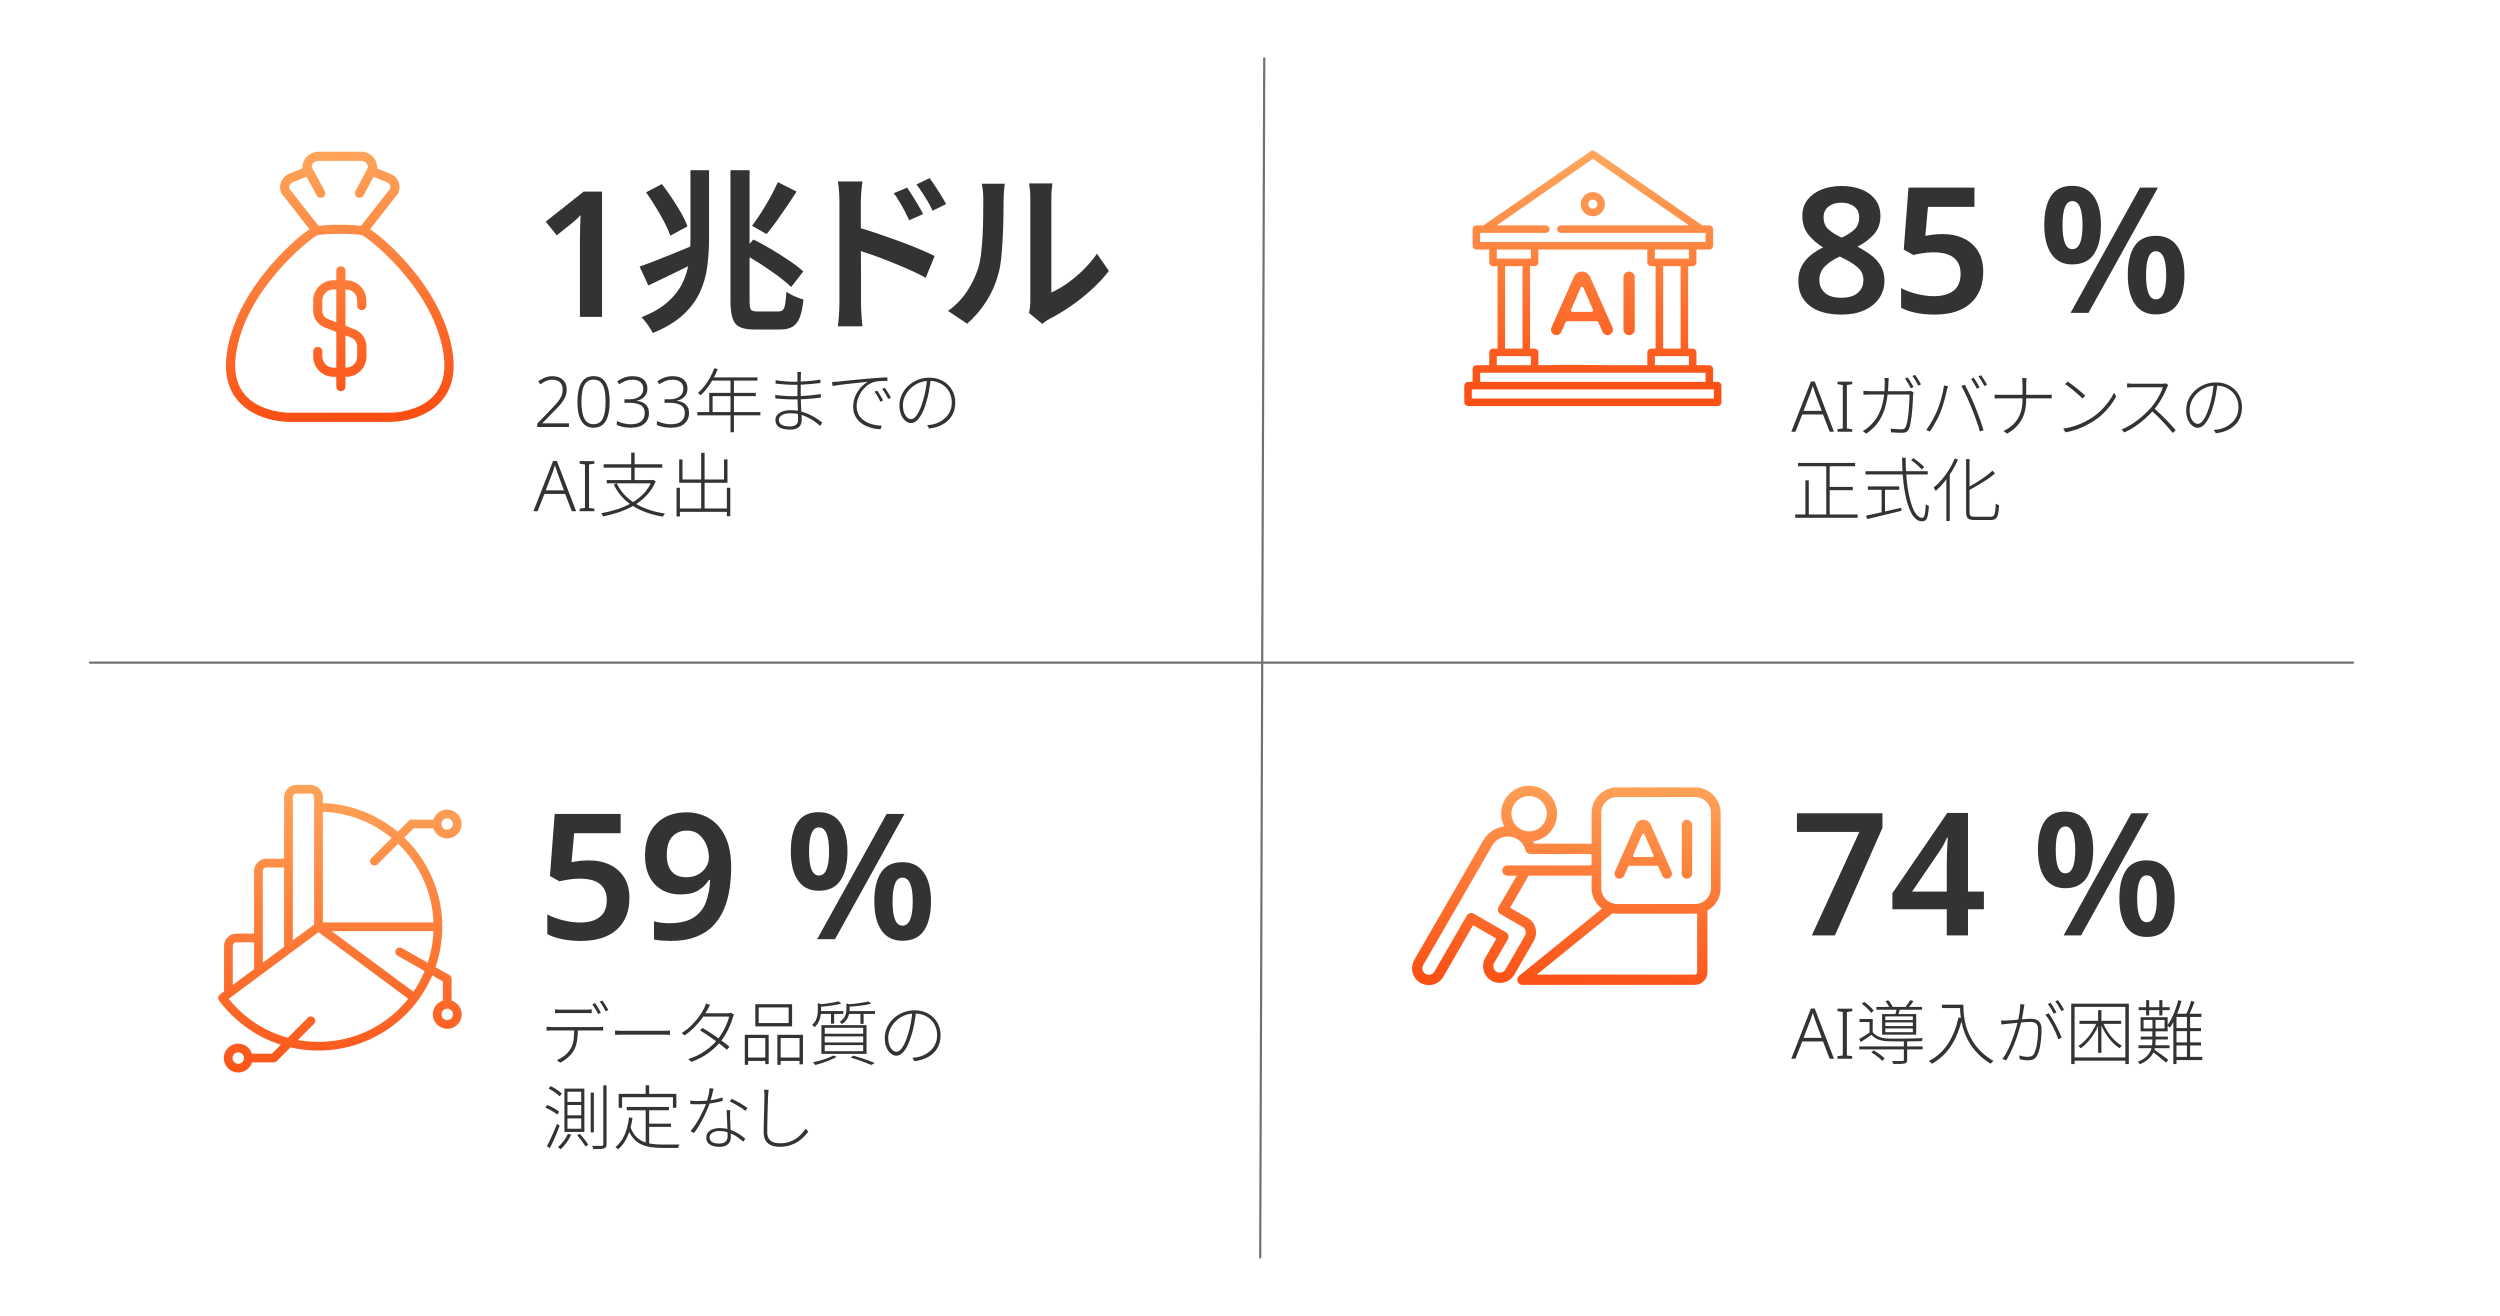 <?xml version="1.0" encoding="UTF-8"?>
<svg xmlns="http://www.w3.org/2000/svg" xmlns:xlink="http://www.w3.org/1999/xlink" version="1.1" viewBox="0 0 570 300">
  <defs>
    <style>
      .cls-1 {
        fill: url(#linear-gradient-8);
      }

      .cls-2 {
        fill: url(#linear-gradient-7);
      }

      .cls-3 {
        fill: url(#linear-gradient-5);
      }

      .cls-4 {
        fill: url(#linear-gradient-6);
      }

      .cls-5 {
        fill: url(#linear-gradient-9);
      }

      .cls-6 {
        fill: url(#linear-gradient-4);
      }

      .cls-7 {
        fill: url(#linear-gradient-3);
      }

      .cls-8 {
        fill: url(#linear-gradient-2);
      }

      .cls-9 {
        fill: url(#linear-gradient);
      }

      .cls-10 {
        isolation: isolate;
      }

      .cls-11 {
        fill: none;
        stroke: #707070;
        stroke-linecap: round;
        stroke-width: .5px;
      }

      .cls-12 {
        fill: url(#linear-gradient-10);
      }

      .cls-13 {
        fill: url(#linear-gradient-12);
      }

      .cls-14 {
        fill: url(#linear-gradient-11);
        fill-rule: evenodd;
      }

      .cls-15 {
        fill: #333;
      }
    </style>
    <linearGradient id="linear-gradient" x1="359.578" y1="170.591" x2="355.261" y2="225.846" gradientUnits="userSpaceOnUse">
      <stop offset="0" stop-color="#ffae62"/>
      <stop offset="1" stop-color="#fb4f14"/>
    </linearGradient>
    <linearGradient id="linear-gradient-2" x1="379.296" y1="172.132" x2="374.979" y2="227.387" xlink:href="#linear-gradient"/>
    <linearGradient id="linear-gradient-3" x1="376.793" y1="171.936" x2="372.476" y2="227.191" xlink:href="#linear-gradient"/>
    <linearGradient id="linear-gradient-4" x1="386.261" y1="172.676" x2="381.945" y2="227.931" xlink:href="#linear-gradient"/>
    <linearGradient id="linear-gradient-5" x1="76.284" y1="28.197" x2="81.736" y2="94.703" xlink:href="#linear-gradient"/>
    <linearGradient id="linear-gradient-6" x1="72.984" y1="28.467" x2="78.435" y2="94.974" xlink:href="#linear-gradient"/>
    <linearGradient id="linear-gradient-7" x1="82.19" y1="27.712" x2="87.641" y2="94.219" xlink:href="#linear-gradient"/>
    <linearGradient id="linear-gradient-8" x1="70.701" y1="28.654" x2="76.152" y2="95.161" xlink:href="#linear-gradient"/>
    <linearGradient id="linear-gradient-9" x1="73.656" y1="28.412" x2="79.107" y2="94.919" xlink:href="#linear-gradient"/>
    <linearGradient id="linear-gradient-10" x1="73.904" y1="28.392" x2="79.356" y2="94.898" xlink:href="#linear-gradient"/>
    <linearGradient id="linear-gradient-11" x1="79.119" y1="169.853" x2="76.949" y2="250.142" xlink:href="#linear-gradient"/>
    <linearGradient id="linear-gradient-12" x1="363.169" y1="31.216" x2="363.169" y2="89.181" xlink:href="#linear-gradient"/>
  </defs>
  <!-- Generator: Adobe Illustrator 28.6.0, SVG Export Plug-In . SVG Version: 1.2.0 Build 709)  -->
  <g>
    <g id="OUTLINED">
      <line id="Line_93" class="cls-11" x1="287.327" y1="286.691" x2="288.247" y2="13.309"/>
      <line id="Line_94" class="cls-11" x1="536.489" y1="151.079" x2="20.512" y2="151.079"/>
      <g id="In_AI_spending_By_2028" class="cls-10">
        <g class="cls-10">
          <path class="cls-15" d="M129.723,97.356h-7.232v-.768l3.28-3.408c.544-.565,1.002-1.072,1.376-1.52.373-.447.655-.895.848-1.344s.288-.949.288-1.504c0-.715-.208-1.267-.624-1.656-.416-.389-.976-.584-1.68-.584-.513,0-.992.091-1.44.273s-.891.442-1.328.784l-.496-.641c.47-.384.981-.683,1.536-.895.555-.214,1.131-.32,1.728-.32.981,0,1.765.273,2.352.816s.88,1.274.88,2.191c0,.619-.109,1.185-.328,1.696s-.527,1.014-.928,1.504c-.399.491-.877,1.014-1.432,1.568l-2.864,2.928v.048h6.064v.832Z"/>
          <path class="cls-15" d="M139.002,91.612c0,1.909-.296,3.371-.888,4.384-.593,1.014-1.523,1.52-2.792,1.52-1.206,0-2.118-.501-2.736-1.504-.619-1.003-.928-2.47-.928-4.4,0-1.162.12-2.184.359-3.063.24-.881.63-1.565,1.168-2.057.539-.49,1.257-.735,2.152-.735.875,0,1.581.239,2.12.72.538.479.931,1.16,1.176,2.04s.368,1.912.368,3.096ZM132.57,91.612c0,1.718.221,2.998.664,3.84.442.843,1.138,1.265,2.088,1.265.97,0,1.672-.422,2.103-1.265.433-.842.648-2.122.648-3.84,0-1.056-.083-1.962-.248-2.72-.166-.758-.448-1.336-.849-1.736-.399-.399-.946-.6-1.64-.6s-1.243.202-1.647.607c-.406.406-.694.987-.864,1.744-.171.758-.256,1.659-.256,2.704Z"/>
          <path class="cls-15" d="M147.61,88.572c0,.758-.225,1.376-.672,1.856-.448.479-1.024.784-1.728.912v.064c.896.106,1.579.398,2.048.872.47.475.704,1.112.704,1.912,0,.981-.347,1.781-1.04,2.4-.693.618-1.733.928-3.12.928-.618,0-1.191-.054-1.72-.16s-1.011-.267-1.448-.48v-.88c.438.214.939.39,1.505.528.565.139,1.119.208,1.663.208,1.089,0,1.894-.232,2.416-.696s.784-1.09.784-1.88c0-.832-.31-1.427-.928-1.784-.619-.356-1.445-.535-2.481-.535h-1.216v-.801h1.232c.885,0,1.616-.205,2.191-.615.576-.411.864-1.011.864-1.801,0-.672-.219-1.181-.656-1.527s-1.019-.52-1.743-.52c-.608,0-1.155.091-1.641.273s-.963.432-1.432.752l-.464-.641c.436-.341.949-.624,1.536-.848.586-.224,1.248-.336,1.983-.336,1.066,0,1.894.254,2.481.76.586.507.88,1.187.88,2.04Z"/>
          <path class="cls-15" d="M156.746,88.572c0,.758-.224,1.376-.672,1.856-.448.479-1.023.784-1.728.912v.064c.895.106,1.578.398,2.048.872.469.475.704,1.112.704,1.912,0,.981-.347,1.781-1.04,2.4-.693.618-1.733.928-3.12.928-.619,0-1.192-.054-1.72-.16-.528-.106-1.011-.267-1.448-.48v-.88c.438.214.939.39,1.504.528s1.12.208,1.664.208c1.088,0,1.894-.232,2.416-.696s.784-1.09.784-1.88c0-.832-.31-1.427-.929-1.784-.618-.356-1.445-.535-2.479-.535h-1.216v-.801h1.231c.886,0,1.616-.205,2.192-.615.576-.411.864-1.011.864-1.801,0-.672-.219-1.181-.656-1.527s-1.019-.52-1.744-.52c-.608,0-1.154.091-1.64.273s-.963.432-1.433.752l-.464-.641c.438-.341.949-.624,1.536-.848s1.248-.336,1.984-.336c1.066,0,1.893.254,2.479.76.587.507.88,1.187.88,2.04Z"/>
          <path class="cls-15" d="M159.002,93.948h14.368v.752h-14.368v-.752ZM162.874,83.948l.769.208c-.299.779-.651,1.534-1.057,2.265s-.846,1.407-1.319,2.031c-.476.624-.974,1.177-1.496,1.656-.043-.032-.104-.08-.185-.144-.08-.065-.162-.128-.248-.192-.085-.065-.165-.112-.239-.144.533-.459,1.034-.987,1.504-1.584.469-.598.895-1.246,1.279-1.944.385-.698.715-1.416.992-2.152ZM161.706,89.58h10.624v.736h-9.855v4.032h-.769v-4.769ZM162.282,86.045h10.416v.735h-10.8l.384-.735ZM166.554,86.444h.784v12.112h-.784v-12.112Z"/>
          <path class="cls-15" d="M176.762,90.045c.31.042.641.082.992.119.352.038.712.067,1.08.089s.728.039,1.08.056c.352.016.677.023.976.023.65,0,1.32-.016,2.008-.048.689-.031,1.39-.085,2.104-.16.715-.074,1.43-.165,2.144-.272v.8c-.533.065-1.066.123-1.6.176-.533.054-1.059.099-1.576.137-.518.037-1.032.064-1.544.08-.512.016-1.023.023-1.536.023-.395,0-.835-.011-1.319-.032-.486-.021-.971-.048-1.456-.08-.485-.031-.931-.069-1.336-.111l-.017-.8ZM182.65,84.797c-.011.128-.021.27-.032.424s-.021.359-.032.616c-.011.128-.016.341-.016.64v3.296c0,.587.01,1.184.031,1.792s.046,1.19.072,1.744.054,1.051.08,1.488.04.778.04,1.023c0,.32-.075.645-.224.977-.149.33-.416.605-.801.823-.384.219-.922.328-1.615.328-1.078,0-1.907-.182-2.488-.544-.582-.362-.872-.906-.872-1.632,0-.459.144-.856.432-1.192s.699-.597,1.232-.783,1.168-.28,1.904-.28c.821,0,1.597.102,2.327.304.731.203,1.403.456,2.017.76.613.305,1.154.616,1.624.936.469.32.848.598,1.136.832l-.479.752c-.352-.32-.763-.648-1.232-.984s-.989-.647-1.56-.935c-.571-.288-1.185-.52-1.841-.696-.655-.176-1.352-.264-2.088-.264-.885,0-1.558.146-2.016.44-.459.294-.689.653-.689,1.08,0,.267.083.515.248.744.166.23.435.411.809.544.373.134.863.2,1.472.2.331,0,.638-.043.92-.128s.512-.24.689-.464c.176-.225.264-.533.264-.929,0-.352-.008-.792-.024-1.319-.016-.528-.031-1.086-.048-1.672-.016-.587-.031-1.139-.048-1.656-.016-.518-.023-.946-.023-1.288v-4.096c0-.128-.003-.285-.009-.473-.005-.186-.019-.322-.04-.407h.881ZM176.842,86.685c.245.043.547.085.904.128s.733.083,1.128.12.778.064,1.152.08c.373.016.698.023.976.023.981,0,1.994-.042,3.04-.128,1.045-.085,2.048-.202,3.008-.352v.768c-.629.075-1.282.144-1.96.208-.678.065-1.357.115-2.04.152s-1.36.056-2.032.056c-.384,0-.84-.013-1.367-.04-.528-.026-1.046-.064-1.553-.111-.507-.049-.925-.089-1.256-.12v-.784Z"/>
          <path class="cls-15" d="M189.707,87.084c.298-.01.56-.023.783-.039.225-.017.416-.029.576-.04.214-.021.56-.059,1.04-.112.48-.054,1.045-.112,1.696-.176.65-.065,1.349-.131,2.096-.2s1.488-.136,2.224-.2c.608-.053,1.163-.099,1.664-.136.502-.037.963-.066,1.385-.088.421-.021.802-.037,1.144-.048v.815c-.31-.011-.661-.011-1.056,0s-.779.035-1.152.072-.688.103-.944.2c-.629.213-1.181.525-1.655.935-.475.411-.875.872-1.2,1.384-.325.513-.573,1.038-.744,1.576-.171.539-.256,1.043-.256,1.512,0,.684.117,1.275.352,1.776.234.502.55.923.944,1.264.395.342.837.619,1.328.832.49.214,1.005.371,1.544.473.538.102,1.059.157,1.56.168l-.288.815c-.544-.011-1.106-.08-1.688-.208-.582-.128-1.142-.319-1.68-.576-.539-.256-1.024-.586-1.456-.991-.433-.405-.773-.886-1.024-1.44s-.376-1.194-.376-1.92c0-.874.162-1.685.488-2.432.325-.747.744-1.4,1.256-1.96.512-.56,1.051-.989,1.616-1.288-.374.042-.835.091-1.384.144-.55.054-1.142.115-1.776.185s-1.264.139-1.888.208-1.2.141-1.728.216c-.528.074-.957.144-1.288.208l-.111-.929ZM199.994,89.053c.117.16.259.37.425.632.165.262.33.533.495.815.166.283.307.553.425.809l-.608.288c-.16-.362-.362-.755-.608-1.176-.245-.422-.485-.787-.72-1.097l.592-.272ZM201.707,88.412c.138.171.29.385.455.641.166.256.337.525.513.808.176.283.328.552.456.808l-.608.305c-.182-.362-.395-.752-.64-1.168-.246-.416-.491-.789-.736-1.12l.56-.273Z"/>
          <path class="cls-15" d="M212.202,86.46c-.096.832-.224,1.702-.384,2.608-.16.907-.362,1.76-.608,2.561-.319,1.099-.669,2.005-1.048,2.72s-.773,1.245-1.184,1.592c-.411.347-.84.519-1.288.519-.395,0-.795-.157-1.2-.472s-.741-.773-1.008-1.376-.4-1.336-.4-2.2c0-.842.174-1.643.52-2.399.347-.758.832-1.43,1.456-2.017.624-.586,1.347-1.048,2.168-1.384s1.701-.504,2.64-.504c.906,0,1.723.149,2.448.448s1.35.707,1.872,1.224c.522.518.923,1.12,1.2,1.809.277.688.416,1.416.416,2.184,0,1.12-.243,2.099-.729,2.936-.485.838-1.173,1.51-2.063,2.017s-1.944.834-3.16.983l-.464-.783c.224-.011.453-.032.688-.065s.438-.064.608-.096c.512-.106,1.022-.291,1.527-.552.507-.262.971-.595,1.393-1,.421-.405.76-.896,1.016-1.473s.384-1.242.384-2c0-.661-.114-1.285-.344-1.872-.23-.586-.565-1.103-1.008-1.552s-.981-.806-1.616-1.072-1.357-.399-2.168-.399c-.895,0-1.712.165-2.448.496-.735.33-1.37.765-1.903,1.304-.534.539-.941,1.134-1.225,1.784-.282.65-.424,1.29-.424,1.92,0,.746.102,1.357.305,1.832.202.475.447.824.735,1.048s.565.336.832.336.55-.133.849-.4c.298-.267.605-.704.92-1.312.315-.608.621-1.413.92-2.416.234-.778.432-1.598.592-2.456s.277-1.698.352-2.521h.832Z"/>
          <path class="cls-15" d="M130.378,116.557l-1.52-3.936h-4.736l-1.552,3.936h-.944l4.481-11.456h.864l4.384,11.456h-.977ZM128.57,111.789l-1.536-4.129c-.043-.148-.117-.384-.224-.703-.107-.32-.203-.603-.288-.849-.086.277-.176.558-.273.84-.096.283-.176.526-.24.729l-1.584,4.112h4.144Z"/>
          <path class="cls-15" d="M135.514,116.557h-3.36v-.576l1.217-.176v-9.904l-1.217-.191v-.576h3.36v.576l-1.216.191v9.904l1.216.176v.576Z"/>
          <path class="cls-15" d="M148.634,109.453h.176l.176-.032.513.319c-.502,1.195-1.166,2.238-1.992,3.128-.827.892-1.77,1.654-2.832,2.288-1.062.635-2.197,1.16-3.408,1.576s-2.467.752-3.768,1.008c-.021-.074-.059-.154-.112-.239-.054-.086-.109-.174-.168-.265s-.109-.162-.152-.216c1.27-.224,2.502-.53,3.696-.92s2.304-.88,3.328-1.472,1.925-1.302,2.704-2.128c.778-.827,1.392-1.79,1.84-2.889v-.159ZM137.626,105.853h13.376v.769h-13.376v-.769ZM138.33,109.453h10.527v.752h-10.527v-.752ZM140.618,110.205c.895,1.888,2.29,3.41,4.184,4.567s4.162,1.928,6.808,2.312c-.053.053-.109.122-.168.208-.059.085-.114.17-.168.256-.053.085-.106.17-.159.256-1.761-.299-3.366-.763-4.816-1.392-1.451-.63-2.712-1.438-3.784-2.425-1.072-.986-1.934-2.157-2.584-3.512l.689-.272ZM143.914,103.213h.784v6.592h-.784v-6.592Z"/>
          <path class="cls-15" d="M154.25,111.213h.768v6.544h-.768v-6.544ZM154.634,115.933h11.504v.768h-11.504v-.768ZM154.857,104.749h.752v4.575h9.473v-4.575h.784v5.327h-11.009v-5.327ZM159.866,103.245h.783v13.088h-.783v-13.088ZM165.722,111.213h.784v6.479h-.784v-6.479Z"/>
        </g>
      </g>
      <g id="_1T" class="cls-10">
        <g class="cls-10">
          <path class="cls-15" d="M137.267,72.249h-5.04v-17.8c0-.854.013-1.76.04-2.72.025-.961.065-1.853.119-2.681-.267.267-.594.587-.98.96-.387.374-.807.734-1.26,1.08l-3.2,2.561-2.521-3.12,8.641-6.84h4.2v28.56Z"/>
          <path class="cls-15" d="M145.826,60.768c1.093-.373,2.36-.84,3.8-1.399,1.44-.56,2.967-1.173,4.58-1.84s3.22-1.333,4.82-2l.84,3.68c-2.027,1.04-4.101,2.067-6.22,3.08-2.12,1.014-4.061,1.947-5.82,2.8l-2-4.32ZM157.426,38.808h4.24v15.641c0,2.187-.14,4.319-.42,6.399s-.854,4.047-1.72,5.9c-.867,1.853-2.16,3.56-3.88,5.12-1.721,1.56-3.994,2.913-6.82,4.06-.16-.347-.387-.746-.68-1.199-.294-.454-.614-.9-.96-1.341-.348-.44-.654-.793-.921-1.06,2.481-.986,4.461-2.133,5.94-3.44,1.48-1.306,2.6-2.732,3.36-4.279.76-1.547,1.26-3.181,1.5-4.9.239-1.72.359-3.486.359-5.3v-15.601ZM147.306,43.848l3.601-1.88c.746.96,1.506,2.021,2.28,3.181.772,1.159,1.48,2.3,2.119,3.42.641,1.12,1.12,2.134,1.44,3.04l-3.92,2.12c-.294-.881-.74-1.894-1.34-3.04-.601-1.147-1.268-2.32-2-3.521-.734-1.2-1.46-2.307-2.181-3.32ZM166.546,38.808h4.36v29.761c0,1.04.093,1.707.28,2,.185.293.666.44,1.44.44h4.88c.453,0,.793-.126,1.02-.38.226-.253.393-.706.5-1.36.106-.652.2-1.565.279-2.739.48.347,1.094.686,1.841,1.02.746.334,1.426.58,2.04.74-.16,1.653-.428,2.979-.801,3.979s-.913,1.727-1.62,2.181c-.706.453-1.673.68-2.899.68h-5.88c-1.414,0-2.514-.186-3.3-.56-.787-.374-1.341-1.04-1.66-2-.32-.96-.48-2.293-.48-4v-29.761ZM169.186,57.689l2.56-3.08c1.307.613,2.68,1.353,4.12,2.22,1.44.867,2.813,1.74,4.12,2.62,1.306.88,2.359,1.693,3.16,2.439l-2.761,3.561c-.773-.773-1.793-1.626-3.06-2.561-1.267-.933-2.614-1.859-4.04-2.779-1.427-.92-2.794-1.727-4.1-2.42ZM177.346,41.529l4.28,2.16c-.72,1.119-1.48,2.267-2.28,3.439-.8,1.174-1.587,2.3-2.359,3.38-.774,1.08-1.507,2.034-2.2,2.86l-3.32-1.88c.667-.88,1.366-1.894,2.101-3.04.732-1.147,1.433-2.326,2.1-3.54.666-1.213,1.227-2.34,1.68-3.38Z"/>
          <path class="cls-15" d="M191.387,69.048v-23.04c0-.693-.027-1.473-.08-2.34-.054-.866-.147-1.633-.28-2.3h5.6c-.079.667-.159,1.414-.239,2.24s-.12,1.627-.12,2.399v7.561c0,1.573.006,3.174.019,4.8.014,1.627.021,3.167.021,4.62v6.06c0,.4.013.92.04,1.56.026.64.066,1.3.12,1.98.053.68.105,1.286.159,1.82h-5.6c.106-.747.193-1.627.26-2.641.066-1.013.101-1.92.101-2.72ZM195.227,51.729c1.333.373,2.812.833,4.439,1.38s3.28,1.127,4.96,1.739c1.681.614,3.261,1.228,4.74,1.841,1.48.613,2.727,1.173,3.74,1.68l-2.04,4.96c-1.12-.613-2.374-1.227-3.76-1.84-1.387-.613-2.794-1.206-4.221-1.78-1.427-.573-2.819-1.1-4.18-1.58-1.359-.479-2.587-.893-3.68-1.24v-5.159ZM206.826,42.768c.347.508.746,1.12,1.2,1.841.453.72.894,1.44,1.32,2.159.426.721.8,1.4,1.12,2.04l-3.16,1.4c-.374-.8-.74-1.54-1.101-2.22-.359-.681-.733-1.34-1.12-1.98-.387-.64-.819-1.293-1.3-1.96l3.04-1.28ZM211.946,40.609c.373.507.793,1.106,1.26,1.8s.92,1.399,1.36,2.12c.44.72.82,1.387,1.14,2l-3.08,1.52c-.373-.826-.76-1.566-1.159-2.22-.4-.653-.801-1.293-1.2-1.92-.4-.626-.84-1.246-1.32-1.86l3-1.44Z"/>
          <path class="cls-15" d="M216.147,70.888c1.733-1.226,3.167-2.699,4.301-4.42,1.133-1.72,1.98-3.46,2.54-5.22.293-.88.519-1.973.68-3.28.16-1.306.28-2.706.359-4.2.08-1.492.127-2.973.141-4.439.013-1.467.019-2.786.019-3.96,0-.746-.033-1.394-.1-1.94-.067-.546-.154-1.06-.26-1.54h5.279c-.026.08-.06.301-.1.66-.04.36-.08.78-.12,1.26-.04.48-.06.975-.06,1.48,0,1.174-.014,2.534-.04,4.08-.027,1.547-.08,3.134-.16,4.76-.08,1.627-.194,3.167-.34,4.62-.147,1.454-.367,2.687-.66,3.7-.587,2.214-1.494,4.287-2.72,6.22-1.228,1.934-2.694,3.647-4.4,5.14l-4.36-2.92ZM234.627,71.369c.08-.373.146-.8.2-1.28.053-.479.08-.96.08-1.44v-23.52c0-.853-.04-1.593-.12-2.22-.08-.626-.134-.993-.16-1.101h5.32c0,.107-.04.475-.12,1.101-.08.627-.12,1.38-.12,2.26v21.52c1.147-.507,2.34-1.193,3.58-2.061,1.239-.866,2.453-1.88,3.64-3.04s2.246-2.406,3.18-3.74l2.721,3.92c-1.12,1.468-2.454,2.9-4,4.301-1.547,1.399-3.147,2.667-4.801,3.8-1.653,1.134-3.253,2.087-4.8,2.86-.399.239-.727.453-.98.64-.254.186-.46.346-.62.479l-3-2.479Z"/>
        </g>
      </g>
      <g id="Formalizing_AI_governance" class="cls-10">
        <g class="cls-10">
          <path class="cls-15" d="M417.167,98.438l-1.52-3.936h-4.736l-1.552,3.936h-.944l4.481-11.456h.864l4.384,11.456h-.977ZM415.359,93.67l-1.536-4.129c-.043-.148-.117-.384-.224-.703-.107-.32-.203-.603-.288-.849-.086.277-.176.558-.273.84-.096.283-.176.526-.24.729l-1.584,4.112h4.144Z"/>
          <path class="cls-15" d="M422.303,98.438h-3.36v-.576l1.217-.176v-9.904l-1.217-.191v-.576h3.36v.576l-1.216.191v9.904l1.216.176v.576Z"/>
          <path class="cls-15" d="M430.623,86.182c-.011.182-.021.384-.032.607-.011.225-.021.433-.032.624-.053,1.654-.208,3.091-.464,4.312s-.606,2.274-1.048,3.16-.963,1.647-1.56,2.288c-.598.64-1.265,1.21-2,1.712l-.752-.608c.213-.106.445-.25.695-.432.251-.182.473-.357.664-.528.49-.416.952-.906,1.384-1.472.433-.565.814-1.237,1.145-2.017.33-.778.595-1.692.792-2.743s.301-2.269.311-3.656c0-.128-.002-.265-.008-.408-.005-.144-.014-.29-.023-.44-.011-.148-.027-.282-.049-.399h.977ZM436.271,89.446c-.021.139-.04.27-.056.393-.016.122-.029.242-.04.359-.011.277-.026.672-.048,1.185-.021.512-.056,1.077-.104,1.695-.048.619-.109,1.238-.184,1.856-.074.619-.163,1.187-.264,1.704-.102.518-.227.92-.376,1.208-.149.31-.345.525-.584.647-.24.123-.553.185-.936.185-.362,0-.766-.011-1.208-.032s-.877-.043-1.304-.065l-.096-.848c.447.043.88.08,1.296.112s.8.048,1.151.048c.214,0,.403-.034.568-.104.165-.068.29-.205.376-.407.139-.267.259-.638.36-1.112.101-.475.186-1.003.256-1.584s.125-1.168.168-1.76c.042-.592.072-1.147.088-1.664s.024-.952.024-1.305h-8.801c-.341,0-.645.006-.912.017s-.527.026-.783.048v-.912c.256.021.522.04.8.056.277.017.57.024.88.024h8.192c.224,0,.405-.005.544-.016.138-.011.261-.026.367-.048l.624.319ZM434.959,86.054c.139.182.285.402.44.664.154.261.311.525.472.792s.298.512.416.735l-.624.288c-.149-.319-.352-.693-.608-1.12-.256-.426-.49-.789-.704-1.088l.608-.272ZM436.623,85.462c.149.191.31.421.479.688.171.267.336.531.496.792.16.262.294.493.4.696l-.624.288c-.171-.352-.379-.731-.624-1.137-.245-.405-.485-.757-.72-1.056l.592-.272Z"/>
          <path class="cls-15" d="M441.631,93.734c.171-.405.339-.854.504-1.344.166-.49.323-1,.473-1.528.148-.527.277-1.048.384-1.56.106-.513.186-.986.24-1.424l.895.176c-.021.096-.045.191-.072.288-.026.096-.053.197-.08.304-.026.106-.056.214-.088.32-.053.224-.125.536-.216.935-.091.4-.202.84-.336,1.32-.134.479-.28.968-.44,1.464-.16.496-.331.963-.513,1.4-.191.469-.413.949-.664,1.44-.25.491-.518.979-.8,1.464s-.584.952-.904,1.4l-.832-.368c.513-.672.979-1.397,1.4-2.176.421-.778.77-1.482,1.048-2.112ZM449.503,92.95c-.171-.405-.352-.834-.544-1.288-.192-.453-.392-.903-.6-1.352s-.411-.872-.608-1.272c-.197-.399-.387-.743-.568-1.031l.801-.288c.16.277.333.607.519.992.186.384.387.797.601,1.239.213.443.421.896.624,1.36.202.464.394.92.575,1.368.171.416.35.866.536,1.352s.368.974.544,1.464c.176.491.339.96.488,1.408s.277.848.384,1.2l-.864.272c-.117-.501-.282-1.063-.495-1.688-.214-.624-.44-1.264-.681-1.92s-.477-1.262-.712-1.816ZM450.015,86.134c.139.191.288.416.448.672s.317.518.473.784c.154.267.29.512.407.735l-.624.305c-.149-.331-.352-.707-.607-1.128-.256-.422-.491-.787-.704-1.097l.607-.272ZM451.679,85.541c.149.203.31.435.48.696.17.262.336.522.496.784s.293.493.399.696l-.607.304c-.182-.362-.395-.746-.641-1.152-.245-.405-.479-.757-.703-1.056l.575-.273Z"/>
          <path class="cls-15" d="M454.783,89.957c.117.021.299.038.544.049s.496.016.752.016h10.528c.213,0,.44-.005.68-.016.24-.011.408-.021.504-.032v.88c-.096-.021-.267-.032-.512-.032h-11.168c-.277,0-.539.003-.784.008-.245.006-.427.014-.544.024v-.896ZM461.136,87.638c0-.234-.014-.504-.04-.809-.027-.304-.051-.509-.072-.615h1.04c-.021.106-.043.315-.065.624s-.031.575-.031.8v3.504c0,.886-.086,1.707-.257,2.464-.17.758-.435,1.456-.792,2.096-.357.641-.808,1.222-1.352,1.744s-1.194.997-1.952,1.424l-.815-.607c.714-.342,1.341-.741,1.88-1.2.538-.459.989-.979,1.352-1.56.362-.582.638-1.235.824-1.961.186-.725.28-1.524.28-2.399v-3.504Z"/>
          <path class="cls-15" d="M470.399,97.734c.991-.149,1.888-.357,2.688-.624s1.52-.565,2.16-.895c.64-.331,1.211-.656,1.712-.977.769-.501,1.48-1.077,2.136-1.728.656-.65,1.232-1.32,1.728-2.008.496-.689.888-1.342,1.176-1.961l.496.864c-.331.619-.744,1.259-1.24,1.92-.496.662-1.059,1.302-1.688,1.92-.63.619-1.339,1.185-2.128,1.696-.523.331-1.105.667-1.744,1.008-.641.342-1.35.651-2.128.929-.779.277-1.653.512-2.624.703l-.544-.848ZM471.407,86.982c.288.192.618.427.992.704.373.277.752.573,1.136.888.384.315.746.616,1.088.904.341.288.613.539.816.752l-.624.64c-.192-.202-.451-.45-.776-.743-.325-.294-.678-.601-1.056-.921-.379-.319-.755-.624-1.128-.911-.374-.288-.71-.528-1.009-.721l.56-.592Z"/>
          <path class="cls-15" d="M494.367,87.814c-.043.054-.093.136-.151.248-.06.112-.104.205-.137.28-.213.533-.485,1.122-.815,1.768-.331.645-.699,1.277-1.105,1.897-.405.618-.821,1.162-1.248,1.632-.598.65-1.239,1.282-1.928,1.895-.688.614-1.416,1.182-2.184,1.704-.769.522-1.584.977-2.448,1.36l-.64-.689c.863-.341,1.688-.765,2.472-1.272s1.525-1.069,2.224-1.688c.698-.618,1.336-1.242,1.912-1.872.373-.426.749-.917,1.128-1.472s.72-1.125,1.024-1.712c.304-.587.525-1.12.664-1.6h-6.704c-.171,0-.365.005-.584.016s-.414.021-.584.032c-.171.011-.267.016-.288.016v-.944c.032,0,.133.006.304.017s.362.023.576.04c.213.016.405.023.576.023h6.479c.214,0,.398-.008.553-.023.154-.017.279-.04.376-.072l.527.416ZM491.119,93.094c.448.373.901.778,1.36,1.216.458.438.909.883,1.352,1.336.443.453.854.891,1.232,1.312.379.422.712.803,1,1.145l-.689.608c-.384-.491-.84-1.032-1.367-1.624-.528-.593-1.091-1.19-1.688-1.792s-1.19-1.155-1.776-1.656l.576-.544Z"/>
          <path class="cls-15" d="M505.567,87.541c-.096.832-.224,1.702-.384,2.608-.16.907-.362,1.76-.608,2.561-.319,1.099-.669,2.005-1.048,2.72s-.773,1.245-1.184,1.592c-.411.347-.84.519-1.288.519-.395,0-.795-.157-1.2-.472s-.741-.773-1.008-1.376-.4-1.336-.4-2.2c0-.842.174-1.643.52-2.399.347-.758.832-1.43,1.456-2.017.624-.586,1.347-1.048,2.168-1.384s1.701-.504,2.64-.504c.906,0,1.723.149,2.448.448s1.35.707,1.872,1.224c.522.518.923,1.12,1.2,1.809.277.688.416,1.416.416,2.184,0,1.12-.243,2.099-.729,2.936-.485.838-1.173,1.51-2.063,2.017s-1.944.834-3.16.983l-.464-.783c.224-.011.453-.032.688-.065s.438-.064.608-.096c.512-.106,1.022-.291,1.527-.552.507-.262.971-.595,1.393-1,.421-.405.76-.896,1.016-1.473s.384-1.242.384-2c0-.661-.114-1.285-.344-1.872-.23-.586-.565-1.103-1.008-1.552s-.981-.806-1.616-1.072-1.357-.399-2.168-.399c-.895,0-1.712.165-2.448.496-.735.33-1.37.765-1.903,1.304-.534.539-.941,1.134-1.225,1.784-.282.65-.424,1.29-.424,1.92,0,.746.102,1.357.305,1.832.202.475.447.824.735,1.048s.565.336.832.336.55-.133.849-.4c.298-.267.605-.704.92-1.312.315-.608.621-1.413.92-2.416.234-.778.432-1.598.592-2.456s.277-1.698.352-2.521h.832Z"/>
          <path class="cls-15" d="M409.312,117.302h14.224v.752h-14.224v-.752ZM409.951,105.543h13.024v.768h-13.024v-.768ZM411.631,109.51h.769v8.176h-.769v-8.176ZM416.383,105.798h.784v11.872h-.784v-11.872ZM416.751,111.014h5.696v.752h-5.696v-.752Z"/>
          <path class="cls-15" d="M425.327,107.43h14.192v.752h-14.192v-.752ZM425.44,117.59c.64-.139,1.395-.307,2.264-.504s1.8-.408,2.792-.632c.992-.225,1.984-.454,2.977-.689l.064.704c-.917.224-1.848.448-2.792.672s-1.846.44-2.704.648-1.629.392-2.312.552l-.288-.752ZM425.871,110.902h7.152v.769h-7.152v-.769ZM429.007,111.27h.769v5.888h-.769v-5.888ZM433.663,104.358h.816c0,1.579.061,3.064.184,4.456.123,1.393.296,2.653.52,3.784.224,1.131.49,2.104.8,2.92.31.816.661,1.445,1.056,1.888.395.443.81.664,1.248.664.256,0,.44-.242.552-.728.112-.485.195-1.282.248-2.393.097.086.211.166.345.24.133.075.253.134.359.176-.054.875-.133,1.568-.239,2.08-.107.513-.265.878-.473,1.097-.208.218-.488.328-.84.328-.502,0-.963-.174-1.384-.52-.422-.347-.798-.84-1.128-1.48-.331-.641-.624-1.4-.88-2.28-.257-.88-.47-1.858-.641-2.937-.171-1.077-.299-2.231-.384-3.464-.086-1.231-.139-2.509-.16-3.832ZM435.728,104.918l.527-.464c.288.191.59.413.904.664.315.25.61.493.888.728s.496.453.656.656l-.544.512c-.171-.192-.39-.413-.656-.664-.267-.25-.555-.504-.863-.76-.31-.256-.614-.48-.912-.672Z"/>
          <path class="cls-15" d="M445.68,104.55l.752.24c-.406.928-.878,1.826-1.416,2.695-.539.87-1.118,1.681-1.736,2.433-.619.752-1.259,1.421-1.92,2.008-.032-.054-.077-.125-.136-.216-.06-.091-.12-.185-.185-.28-.064-.096-.128-.171-.191-.224.65-.522,1.274-1.137,1.872-1.841.597-.703,1.148-1.464,1.655-2.279.507-.816.941-1.661,1.305-2.536ZM443.775,108.55l.752-.769.016.017v11.008h-.768v-10.256ZM448.272,104.663h.784v12.096c0,.277.029.496.088.656.059.159.173.267.344.319.171.054.416.08.736.08h3.615c.32,0,.558-.083.713-.248.154-.165.266-.466.336-.903.068-.438.119-1.051.151-1.841.106.075.23.147.368.217s.267.119.384.151c-.043.832-.12,1.496-.231,1.992-.112.496-.296.851-.553,1.065-.256.213-.645.319-1.168.319h-3.615c-.491,0-.878-.051-1.16-.151-.283-.102-.485-.288-.608-.56-.122-.272-.184-.647-.184-1.128v-12.063ZM454.287,107.302l.56.64c-.491.448-1.072.896-1.744,1.345-.672.447-1.374.888-2.104,1.319-.731.433-1.453.84-2.168,1.225-.021-.086-.066-.185-.136-.296-.069-.112-.136-.211-.2-.297.704-.384,1.416-.797,2.136-1.239.721-.442,1.4-.896,2.04-1.36.641-.464,1.179-.909,1.616-1.336Z"/>
        </g>
      </g>
      <g class="cls-10">
        <g class="cls-10">
          <path class="cls-15" d="M419.856,42.408c1.653,0,3.147.254,4.479.76,1.333.507,2.4,1.273,3.2,2.3.8,1.027,1.2,2.287,1.2,3.78,0,1.707-.507,3.114-1.52,4.22-1.014,1.107-2.253,2.034-3.72,2.78,1.094.56,2.106,1.187,3.04,1.88.934.694,1.687,1.514,2.26,2.46.573.947.86,2.061.86,3.34,0,1.574-.414,2.947-1.24,4.12-.826,1.174-1.967,2.08-3.42,2.721-1.453.64-3.153.96-5.1.96-3.174,0-5.614-.681-7.32-2.04-1.707-1.36-2.56-3.227-2.56-5.601,0-1.306.253-2.439.76-3.399.506-.96,1.187-1.786,2.04-2.481.853-.693,1.8-1.293,2.84-1.8-1.307-.8-2.42-1.767-3.34-2.9-.92-1.133-1.38-2.566-1.38-4.3,0-1.466.406-2.706,1.22-3.72s1.894-1.78,3.24-2.3c1.346-.52,2.833-.78,4.46-.78ZM414.815,63.847c0,1.174.413,2.141,1.24,2.9.826.76,2.08,1.14,3.76,1.14,1.653,0,2.906-.373,3.76-1.119.854-.747,1.28-1.721,1.28-2.921,0-1.199-.48-2.199-1.44-3-.96-.8-2.094-1.492-3.399-2.079l-.56-.28c-1.44.667-2.573,1.42-3.399,2.26-.827.84-1.24,1.874-1.24,3.1ZM419.815,46.208c-1.174,0-2.141.294-2.9.88-.76.587-1.14,1.414-1.14,2.481,0,1.174.399,2.106,1.2,2.8.8.693,1.772,1.294,2.92,1.8,1.093-.479,2.033-1.066,2.819-1.76.787-.693,1.181-1.64,1.181-2.84,0-1.066-.38-1.894-1.141-2.481-.76-.586-1.739-.88-2.939-.88Z"/>
          <path class="cls-15" d="M442.935,53.368c1.812,0,3.413.334,4.8,1,1.386.667,2.473,1.634,3.26,2.9.786,1.267,1.18,2.819,1.18,4.659,0,3.067-.953,5.467-2.859,7.2-1.907,1.734-4.66,2.601-8.261,2.601-1.493,0-2.899-.134-4.22-.4-1.319-.267-2.446-.653-3.38-1.16v-4.479c.986.533,2.166.974,3.54,1.319,1.373.348,2.687.52,3.94.52,1.893,0,3.38-.413,4.46-1.24,1.08-.826,1.62-2.12,1.62-3.88,0-1.573-.508-2.78-1.52-3.62-1.014-.84-2.587-1.26-4.72-1.26-.774,0-1.587.066-2.44.2s-1.56.267-2.12.399l-2.16-1.2,1.08-14.159h15.04v4.399h-10.6l-.6,6.601c.453-.08.993-.167,1.619-.261.627-.093,1.406-.14,2.341-.14Z"/>
          <path class="cls-15" d="M472.454,42.368c2.134,0,3.761.78,4.88,2.34,1.12,1.56,1.681,3.754,1.681,6.58s-.527,5.034-1.58,6.62c-1.054,1.587-2.714,2.38-4.981,2.38-2.08,0-3.659-.793-4.739-2.38-1.08-1.586-1.62-3.793-1.62-6.62s.506-5.019,1.52-6.58c1.014-1.56,2.626-2.34,4.84-2.34ZM472.494,45.847c-1.493,0-2.239,1.827-2.239,5.481s.746,5.481,2.239,5.481c1.547,0,2.32-1.827,2.32-5.481s-.773-5.481-2.32-5.481ZM492.015,42.768l-15.84,28.56h-4.08l15.84-28.56h4.08ZM491.534,53.768c2.134,0,3.753.779,4.86,2.34,1.106,1.56,1.66,3.754,1.66,6.58s-.52,5.033-1.56,6.62c-1.04,1.586-2.693,2.38-4.96,2.38-2.106,0-3.7-.794-4.779-2.38-1.08-1.587-1.62-3.794-1.62-6.62s.513-5.021,1.54-6.58c1.026-1.56,2.646-2.34,4.859-2.34ZM491.534,57.288c-1.493,0-2.239,1.813-2.239,5.44,0,3.68.746,5.519,2.239,5.519,1.573,0,2.36-1.84,2.36-5.519,0-3.627-.787-5.44-2.36-5.44Z"/>
        </g>
      </g>
      <g id="Don_t_measure_Data_quality" class="cls-10">
        <g class="cls-10">
          <path class="cls-15" d="M124.613,234.11c.213.011.424.024.632.04.208.017.435.024.68.024h10.464c.171,0,.354-.008.552-.024.197-.016.387-.029.568-.04v.88c-.16-.021-.342-.034-.544-.04-.203-.005-.395-.008-.576-.008h-10.464c-.245,0-.472.003-.68.008-.208.006-.419.019-.632.04v-.88ZM126.549,230.127c.213.021.419.04.616.056s.418.024.664.024h5.728c.192,0,.413-.006.664-.017s.482-.032.696-.064v.895c-.225-.021-.456-.034-.696-.04-.24-.005-.461-.008-.664-.008h-5.695c-.257,0-.494.003-.713.008-.219.006-.418.019-.6.04v-.895ZM131.765,234.478c0,.981-.061,1.894-.184,2.736-.123.843-.371,1.6-.744,2.272-.192.352-.448.702-.768,1.048-.32.348-.678.673-1.072.977s-.816.568-1.265.792l-.768-.576c.65-.288,1.251-.65,1.8-1.088.55-.438.979-.923,1.288-1.456.405-.65.65-1.373.736-2.168.085-.795.133-1.64.144-2.536h.832ZM135.669,228.702c.139.192.288.416.448.673.16.256.317.518.472.783.154.268.29.513.408.736l-.624.304c-.149-.33-.352-.706-.608-1.128-.256-.421-.49-.786-.704-1.096l.608-.273ZM137.333,228.11c.149.192.31.422.479.689.171.267.336.53.496.792s.294.493.4.696l-.624.287c-.171-.352-.379-.731-.624-1.136s-.485-.757-.72-1.056l.592-.273Z"/>
          <path class="cls-15" d="M140.23,234.959c.139.011.307.021.504.031.197.011.424.019.68.024.256.006.539.008.848.008h8.864c.416,0,.755-.008,1.017-.023.261-.017.466-.029.615-.04v.991c-.149-.01-.365-.021-.647-.031-.283-.011-.606-.017-.968-.017h-8.881c-.438,0-.829.003-1.176.008-.347.006-.632.019-.856.04v-.991Z"/>
          <path class="cls-15" d="M161.893,229.102c-.096.171-.194.352-.296.544-.102.192-.184.357-.248.496-.299.544-.685,1.16-1.16,1.848-.475.689-1.05,1.385-1.728,2.089-.678.703-1.464,1.365-2.36,1.983l-.688-.528c.906-.565,1.701-1.197,2.384-1.895s1.256-1.387,1.72-2.064c.465-.677.814-1.266,1.049-1.768.064-.106.136-.262.216-.464.08-.203.136-.384.168-.544l.943.304ZM167.349,231.326c-.053.086-.103.2-.151.345-.048.144-.088.253-.12.328-.149.575-.363,1.19-.641,1.84s-.606,1.299-.983,1.943c-.379.645-.803,1.257-1.272,1.832-.704.854-1.595,1.678-2.672,2.473s-2.368,1.469-3.872,2.023l-.735-.655c.928-.267,1.797-.624,2.607-1.072s1.555-.949,2.232-1.504c.677-.555,1.261-1.131,1.752-1.728.448-.533.854-1.111,1.216-1.735s.677-1.251.944-1.881c.267-.629.464-1.21.592-1.743h-6.24l.384-.769h5.393c.202,0,.37-.008.504-.023.133-.017.248-.046.344-.089l.72.416ZM160.149,234.366c.533.299,1.074.627,1.624.984.549.357,1.096.729,1.64,1.112s1.063.76,1.56,1.128.947.723,1.353,1.063l-.592.689c-.374-.331-.806-.69-1.297-1.08-.49-.39-1.013-.778-1.567-1.168s-1.109-.77-1.664-1.145c-.555-.373-1.088-.72-1.601-1.04l.545-.544Z"/>
          <path class="cls-15" d="M169.814,235.935h5.439v6.689h-.768v-5.952h-3.92v6.111h-.752v-6.848ZM170.165,241.118h4.624v.769h-4.624v-.769ZM172.213,228.959h8.385v5.056h-8.385v-5.056ZM172.981,229.694v3.568h6.832v-3.568h-6.832ZM177.237,235.935h5.84v6.736h-.784v-6h-4.304v6.111h-.752v-6.848ZM177.653,241.118h4.912v.769h-4.912v-.769Z"/>
          <path class="cls-15" d="M186.469,228.719l1.009.304c-.021.096-.112.155-.273.176v1.217c0,.362-.037.768-.112,1.216-.074.448-.219.894-.432,1.336-.214.442-.528.856-.944,1.24-.031-.054-.082-.112-.151-.177-.069-.064-.139-.128-.208-.191-.069-.065-.137-.112-.2-.144.384-.341.666-.704.848-1.088s.305-.768.368-1.151c.065-.385.096-.741.096-1.072v-1.664ZM190.053,240.654l.704.32c-.427.234-.917.47-1.472.704s-1.128.45-1.72.647-1.149.365-1.672.505c-.032-.054-.083-.12-.152-.2s-.142-.155-.216-.225c-.075-.069-.144-.13-.208-.184.544-.117,1.106-.259,1.688-.424.582-.166,1.137-.347,1.664-.544.528-.197.989-.398,1.384-.601ZM191.205,228.303l.592.512c-.427.128-.917.24-1.472.336-.555.097-1.128.179-1.72.248-.593.069-1.16.126-1.704.168-.021-.074-.054-.165-.096-.272-.043-.106-.091-.197-.144-.273.533-.053,1.085-.117,1.656-.191.57-.075,1.109-.157,1.616-.248.506-.091.93-.185,1.272-.28ZM186.806,230.526h5.472v.656h-5.472v-.656ZM187.285,233.727h10.288v6.561h-10.288v-6.561ZM188.037,234.335v1.359h8.769v-1.359h-8.769ZM188.037,236.303v1.376h8.769v-1.376h-8.769ZM188.037,238.27v1.408h8.769v-1.408h-8.769ZM189.461,230.782h.721v2.608h-.721v-2.608ZM192.981,228.782l.976.257c-.011.096-.096.154-.256.176v.992c0,.33-.046.69-.136,1.08-.091.389-.262.775-.513,1.159-.25.385-.621.742-1.111,1.072-.021-.064-.061-.128-.12-.192-.059-.064-.12-.128-.185-.191-.064-.065-.128-.112-.191-.144.427-.288.749-.592.968-.911.219-.32.368-.641.448-.961.08-.319.12-.629.12-.928v-1.408ZM198.037,228.335l.576.527c-.448.107-.963.208-1.544.305-.582.096-1.187.176-1.816.239-.629.065-1.237.112-1.824.144-.011-.074-.037-.163-.079-.264-.043-.102-.086-.195-.129-.28.565-.043,1.147-.099,1.744-.168.598-.069,1.168-.149,1.712-.24s.998-.179,1.36-.264ZM193.317,230.526h6.176v.656h-6.176v-.656ZM193.957,241.118l.608-.432c.597.171,1.197.352,1.8.544.603.192,1.168.384,1.696.576.527.192.989.379,1.384.56l-.816.448c-.352-.171-.778-.35-1.279-.536-.502-.186-1.04-.381-1.616-.584-.576-.202-1.168-.395-1.776-.576ZM196.182,230.782h.72v2.656h-.72v-2.656Z"/>
          <path class="cls-15" d="M208.853,230.702c-.097.832-.225,1.702-.384,2.608-.16.907-.363,1.76-.608,2.561-.32,1.099-.67,2.005-1.048,2.72-.379.715-.773,1.245-1.185,1.592-.41.347-.84.519-1.287.519-.396,0-.795-.157-1.2-.472-.406-.315-.742-.773-1.008-1.376-.268-.603-.4-1.336-.4-2.2,0-.842.173-1.643.519-2.399.347-.758.832-1.43,1.456-2.017.624-.586,1.347-1.048,2.168-1.384s1.701-.504,2.641-.504c.906,0,1.723.149,2.447.448.726.299,1.35.707,1.872,1.224.522.518.923,1.12,1.2,1.809.277.688.416,1.416.416,2.184,0,1.12-.242,2.099-.728,2.936-.485.838-1.174,1.51-2.064,2.017s-1.943.834-3.16.983l-.464-.783c.225-.011.453-.032.689-.065.234-.032.436-.064.607-.096.513-.106,1.022-.291,1.528-.552.507-.262.971-.595,1.392-1,.422-.405.761-.896,1.017-1.473s.384-1.242.384-2c0-.661-.115-1.285-.344-1.872-.23-.586-.565-1.103-1.008-1.552-.443-.448-.982-.806-1.616-1.072-.635-.267-1.357-.399-2.168-.399-.896,0-1.712.165-2.448.496-.736.33-1.371.765-1.904,1.304s-.941,1.134-1.224,1.784c-.283.65-.424,1.29-.424,1.92,0,.746.101,1.357.304,1.832.202.475.448.824.736,1.048s.565.336.832.336.549-.133.848-.4c.299-.267.606-.704.92-1.312.315-.608.621-1.413.92-2.416.234-.778.433-1.598.592-2.456.16-.858.277-1.698.352-2.521h.832Z"/>
          <path class="cls-15" d="M124.341,252.511l.433-.56c.33.117.666.264,1.008.44.341.176.661.36.96.552.298.192.544.368.735.528l-.432.64c-.203-.17-.453-.352-.752-.544-.299-.191-.619-.381-.96-.567-.342-.186-.672-.35-.992-.488ZM124.693,261.327c.234-.406.484-.896.752-1.473.267-.575.536-1.178.808-1.808.273-.629.52-1.232.744-1.808l.607.416c-.202.555-.429,1.136-.68,1.743-.251.608-.51,1.203-.775,1.784-.268.582-.523,1.112-.769,1.592l-.688-.447ZM125.077,248.175l.464-.544c.31.149.624.32.944.512.319.192.621.393.903.601.283.208.515.402.696.584l-.48.64c-.17-.192-.398-.395-.68-.608-.282-.213-.584-.424-.904-.632-.319-.208-.635-.392-.943-.552ZM129.493,258.511l.735.208c-.277.619-.632,1.224-1.063,1.816-.432.592-.878,1.09-1.336,1.496-.043-.043-.104-.094-.185-.152-.079-.059-.157-.117-.231-.176-.075-.059-.144-.104-.208-.137.448-.395.877-.858,1.288-1.392.41-.533.744-1.088,1-1.664ZM128.693,248.207h4.544v9.872h-4.544v-9.872ZM129.381,248.911v2.336h3.136v-2.336h-3.136ZM129.381,251.935v2.368h3.136v-2.368h-3.136ZM129.381,254.991v2.367h3.136v-2.367h-3.136ZM131.605,258.847l.576-.336c.245.256.491.533.736.832s.475.592.688.88c.214.288.385.544.513.769l-.624.416c-.118-.225-.283-.486-.496-.784-.214-.299-.44-.606-.68-.92-.24-.315-.477-.601-.713-.856ZM134.677,249.119h.72v9.071h-.72v-9.071ZM137.557,247.455h.736v13.408c0,.309-.048.533-.144.672-.097.138-.24.239-.433.304-.202.064-.493.106-.872.128s-.903.032-1.576.032c-.021-.097-.056-.216-.103-.36-.048-.144-.104-.274-.168-.392.522.011.984.016,1.384.016.4,0,.664-.005.792-.016.139,0,.237-.027.296-.08.059-.054.088-.149.088-.288v-13.424Z"/>
          <path class="cls-15" d="M143.429,254.783l.784.08c-.224,1.61-.6,3.013-1.128,4.208-.528,1.194-1.24,2.187-2.136,2.976-.043-.043-.102-.096-.176-.16-.075-.064-.155-.128-.24-.191-.086-.065-.16-.112-.225-.144.907-.726,1.605-1.661,2.097-2.808.49-1.147.832-2.467,1.023-3.96ZM141.06,249.407h13.152v3.168h-.784v-2.416h-11.6v2.416h-.769v-3.168ZM142.901,252.383h9.615v.752h-9.615v-.752ZM143.717,256.879c.299.864.685,1.565,1.16,2.103.475.539,1.024.95,1.648,1.232.624.283,1.315.477,2.071.584.758.106,1.573.16,2.448.16h3.872c-.043.064-.086.141-.128.231-.043.091-.08.186-.112.288s-.059.185-.08.248h-3.584c-.971,0-1.866-.061-2.688-.184-.821-.123-1.56-.344-2.216-.664-.656-.32-1.238-.781-1.744-1.384-.507-.603-.931-1.379-1.272-2.328l.624-.288ZM147.205,247.439h.8v2.4h-.8v-2.4ZM147.221,252.686h.784v8.32l-.784-.128v-8.192ZM147.621,256.19h5.376v.736h-5.376v-.736Z"/>
          <path class="cls-15" d="M157.35,250.942c.266.032.549.057.848.072.299.017.64.024,1.023.024.534,0,1.097-.021,1.688-.065.592-.042,1.211-.125,1.856-.248.644-.122,1.304-.29,1.976-.504l.032.8c-.565.149-1.158.283-1.776.4s-1.248.205-1.888.264c-.641.059-1.275.088-1.904.088-.277,0-.579-.002-.904-.008-.325-.005-.621-.013-.888-.023l-.064-.801ZM162.693,248.207c-.065.245-.139.558-.225.935-.085.379-.184.771-.296,1.176-.111.406-.221.779-.328,1.12-.267.769-.597,1.574-.991,2.416-.396.843-.816,1.656-1.265,2.44-.447.784-.895,1.464-1.344,2.04l-.816-.433c.352-.404.707-.871,1.065-1.399s.696-1.088,1.016-1.68c.32-.593.613-1.179.881-1.761.266-.581.484-1.117.655-1.607.16-.47.315-1.011.464-1.624s.235-1.187.257-1.721l.928.097ZM166.485,253.119c-.011.33-.021.606-.032.823-.011.219-.011.456,0,.713.011.277.024.618.04,1.023s.034.838.056,1.296c.021.459.04.899.057,1.32.016.422.023.776.023,1.063,0,.385-.093.739-.279,1.065-.188.325-.473.584-.856.776-.384.191-.88.288-1.488.288-.544,0-1.04-.072-1.487-.217-.448-.144-.809-.37-1.08-.68-.273-.31-.408-.709-.408-1.2,0-.479.139-.882.416-1.208.277-.325.645-.57,1.103-.735.459-.166.944-.248,1.456-.248.886,0,1.69.122,2.416.367.726.246,1.379.555,1.96.929.582.373,1.091.741,1.528,1.103l-.448.704c-.33-.277-.688-.562-1.071-.856-.385-.294-.806-.558-1.265-.792-.459-.235-.946-.425-1.464-.568-.518-.144-1.069-.216-1.656-.216-.661,0-1.197.139-1.607.416-.411.277-.616.624-.616,1.04,0,.427.173.768.519,1.023s.889.384,1.624.384c.491,0,.881-.074,1.168-.224.288-.149.494-.35.616-.6.123-.251.185-.515.185-.792,0-.352-.009-.773-.024-1.265-.016-.49-.037-1.013-.064-1.567-.027-.555-.051-1.106-.072-1.656-.021-.549-.043-1.054-.065-1.512h.816ZM169.941,253.295c-.267-.245-.613-.504-1.04-.776-.427-.272-.864-.53-1.312-.775-.447-.245-.843-.448-1.184-.608l.4-.608c.287.129.605.28.951.456.347.177.689.363,1.024.56s.647.392.935.584c.288.191.522.357.704.496l-.479.672Z"/>
          <path class="cls-15" d="M175.253,248.463c-.042.224-.069.44-.08.647s-.026.43-.048.664c-.011.459-.029,1.03-.056,1.713s-.048,1.413-.065,2.191c-.016.779-.031,1.558-.048,2.336-.016.779-.023,1.494-.023,2.144,0,.607.122,1.096.368,1.464.245.368.584.635,1.016.8s.931.248,1.496.248c.768,0,1.456-.096,2.063-.288.608-.192,1.147-.448,1.616-.768.47-.32.883-.678,1.24-1.072s.68-.795.968-1.2l.576.689c-.277.373-.613.763-1.008,1.168s-.856.778-1.384,1.119c-.528.342-1.134.619-1.816.832-.683.214-1.451.32-2.304.32-.704,0-1.331-.106-1.88-.32-.55-.213-.981-.565-1.297-1.056-.315-.49-.472-1.157-.472-2,0-.501.006-1.051.017-1.647.01-.598.026-1.208.048-1.832.021-.624.04-1.235.056-1.832.016-.598.029-1.157.04-1.681.011-.522.016-.965.016-1.328,0-.256-.008-.493-.023-.712-.017-.218-.046-.418-.088-.6h1.071Z"/>
        </g>
      </g>
      <g class="cls-10">
        <g class="cls-10">
          <path class="cls-15" d="M134.267,196.173c1.812,0,3.413.334,4.8,1,1.386.667,2.473,1.634,3.26,2.9.786,1.267,1.18,2.819,1.18,4.659,0,3.067-.953,5.467-2.859,7.2-1.907,1.734-4.66,2.601-8.261,2.601-1.493,0-2.899-.134-4.22-.4-1.319-.267-2.446-.653-3.38-1.16v-4.479c.986.533,2.166.974,3.54,1.319,1.373.348,2.687.52,3.94.52,1.893,0,3.38-.413,4.46-1.24,1.08-.826,1.62-2.12,1.62-3.88,0-1.573-.508-2.78-1.52-3.62-1.014-.84-2.587-1.26-4.72-1.26-.774,0-1.587.066-2.44.2s-1.56.267-2.12.399l-2.16-1.2,1.08-14.159h15.04v4.399h-10.6l-.6,6.601c.453-.08.993-.167,1.619-.261.627-.093,1.406-.14,2.341-.14Z"/>
          <path class="cls-15" d="M166.706,197.773c0,1.627-.12,3.247-.36,4.86-.239,1.613-.653,3.134-1.239,4.56-.587,1.428-1.4,2.694-2.44,3.801s-2.367,1.974-3.979,2.6c-1.614.626-3.567.94-5.86.94-.534,0-1.174-.027-1.92-.08-.747-.054-1.347-.134-1.8-.24v-4.16c1.04.294,2.186.44,3.439.44,2.4,0,4.267-.434,5.601-1.301,1.333-.866,2.272-2.046,2.819-3.54.547-1.492.86-3.173.94-5.039h-.24c-.587.906-1.374,1.687-2.36,2.34s-2.373.98-4.159.98c-2.428,0-4.381-.772-5.86-2.319-1.48-1.547-2.22-3.733-2.22-6.561,0-3.066.853-5.473,2.56-7.22,1.706-1.746,4.014-2.62,6.92-2.62,1.894,0,3.606.454,5.141,1.36,1.532.906,2.753,2.286,3.659,4.14s1.36,4.207,1.36,7.06ZM156.626,189.373c-1.36,0-2.467.453-3.32,1.359-.854.907-1.279,2.32-1.279,4.24,0,1.574.366,2.807,1.1,3.7s1.86,1.34,3.38,1.34c1.04,0,1.946-.22,2.721-.66.772-.44,1.366-1.006,1.779-1.7.413-.692.62-1.399.62-2.119,0-.986-.186-1.946-.56-2.881-.374-.933-.927-1.713-1.66-2.34-.734-.626-1.66-.94-2.78-.94Z"/>
          <path class="cls-15" d="M186.665,185.173c2.134,0,3.761.78,4.88,2.34,1.12,1.56,1.681,3.754,1.681,6.58s-.527,5.034-1.58,6.62c-1.054,1.587-2.714,2.38-4.981,2.38-2.08,0-3.659-.793-4.739-2.38-1.08-1.586-1.62-3.793-1.62-6.62s.506-5.019,1.52-6.58c1.014-1.56,2.626-2.34,4.84-2.34ZM186.705,188.652c-1.493,0-2.239,1.827-2.239,5.481s.746,5.481,2.239,5.481c1.547,0,2.32-1.827,2.32-5.481s-.773-5.481-2.32-5.481ZM206.226,185.573l-15.84,28.56h-4.08l15.84-28.56h4.08ZM205.745,196.573c2.134,0,3.753.779,4.86,2.34,1.106,1.56,1.66,3.754,1.66,6.58s-.52,5.033-1.56,6.62c-1.04,1.586-2.693,2.38-4.96,2.38-2.106,0-3.7-.794-4.779-2.38-1.08-1.587-1.62-3.794-1.62-6.62s.513-5.021,1.54-6.58c1.026-1.56,2.646-2.34,4.859-2.34ZM205.745,200.093c-1.493,0-2.239,1.813-2.239,5.44,0,3.68.746,5.519,2.239,5.519,1.573,0,2.36-1.84,2.36-5.519,0-3.627-.787-5.44-2.36-5.44Z"/>
        </g>
      </g>
      <g id="Struggle_with_AI_adoption">
        <g class="cls-10">
          <path class="cls-15" d="M417.167,241.394l-1.52-3.936h-4.736l-1.552,3.936h-.944l4.481-11.456h.864l4.384,11.456h-.977ZM415.359,236.626l-1.536-4.129c-.043-.148-.117-.384-.224-.703-.107-.32-.203-.603-.288-.849-.086.277-.176.558-.273.84-.096.283-.176.526-.24.729l-1.584,4.112h4.144Z"/>
          <path class="cls-15" d="M422.303,241.394h-3.36v-.576l1.217-.176v-9.904l-1.217-.191v-.576h3.36v.576l-1.216.191v9.904l1.216.176v.576Z"/>
          <path class="cls-15" d="M426.975,235.329c.352.47.84.824,1.464,1.065s1.32.371,2.089.392c.352.011.789.017,1.312.017s1.08-.003,1.672-.008c.592-.006,1.19-.011,1.792-.017.603-.005,1.174-.019,1.712-.04.539-.021,1-.037,1.384-.048-.031.075-.074.179-.128.312-.053.133-.085.259-.096.376-.47.011-1.04.021-1.712.031-.672.011-1.379.019-2.12.024-.741.006-1.445.006-2.112,0-.666-.005-1.23-.014-1.688-.024-.854-.021-1.603-.148-2.248-.384-.645-.234-1.182-.597-1.608-1.088-.384.277-.781.552-1.191.824-.411.272-.824.547-1.24.824l-.352-.704c.373-.203.781-.44,1.224-.712.442-.273.872-.553,1.288-.841h.56ZM423.903,238.577h14.447v.689h-14.447v-.689ZM426.975,232.338v3.264h-.72v-2.592h-2.288v-.672h3.008ZM424.495,228.865l.544-.432c.277.182.557.39.84.624.282.234.541.472.776.712.234.24.416.467.544.68l-.56.496c-.139-.213-.325-.442-.56-.688-.235-.245-.488-.488-.76-.729-.273-.239-.547-.461-.824-.664ZM426.671,239.953l.512-.479c.31.171.624.365.944.584s.621.44.904.664c.282.224.504.438.664.64l-.56.513c-.16-.192-.379-.406-.656-.641s-.573-.464-.888-.688c-.315-.225-.621-.422-.92-.593ZM427.823,229.586h10.399v.64h-10.399v-.64ZM429.119,231.201h7.775v4.704h-7.775v-4.704ZM429.854,231.745v.832h6.272v-.832h-6.272ZM429.854,233.106v.832h6.272v-.832h-6.272ZM429.854,234.497v.849h6.272v-.849h-6.272ZM429.871,228.273l.64-.208c.203.214.4.462.592.744.192.283.331.536.416.76l-.688.273c-.075-.225-.203-.482-.384-.776-.182-.293-.374-.557-.576-.792ZM434.079,237.314h.752v4.304c0,.246-.038.433-.112.56s-.219.224-.432.288c-.214.053-.528.088-.944.103-.416.017-.976.019-1.68.008-.011-.096-.046-.205-.104-.327-.059-.123-.114-.238-.168-.345.384.011.736.017,1.057.017.319,0,.592-.003.815-.009.225-.005.379-.008.464-.008.149,0,.245-.021.288-.064.043-.043.065-.118.065-.225v-4.304ZM432.495,229.777l.768.112c-.096.299-.191.595-.288.888-.096.294-.186.547-.272.76l-.608-.128c.074-.234.152-.509.232-.823s.136-.584.168-.809ZM435.535,228.033l.735.225c-.191.277-.392.549-.6.815s-.408.507-.6.721l-.593-.208c.171-.225.36-.485.568-.784s.37-.555.488-.769Z"/>
          <path class="cls-15" d="M446.543,231.985l.864.16c-.396,1.643-.899,3.117-1.513,4.424s-1.362,2.454-2.248,3.44c-.885.986-1.941,1.832-3.168,2.536-.031-.054-.093-.118-.184-.192-.091-.075-.179-.152-.264-.232-.086-.079-.171-.141-.257-.184,1.835-.981,3.291-2.299,4.368-3.952s1.878-3.653,2.4-6ZM442.751,229.058h4.528v.784h-4.528v-.784ZM446.863,229.058h.783c0,.459.019,1.003.057,1.632.037.63.125,1.315.264,2.056.139.742.354,1.51.648,2.305.293.795.69,1.595,1.191,2.399.502.806,1.137,1.587,1.904,2.345.768.757,1.701,1.461,2.8,2.111-.064.043-.136.102-.216.177-.08.074-.16.151-.24.231s-.142.152-.184.216c-1.099-.672-2.035-1.399-2.809-2.184s-1.418-1.598-1.935-2.44c-.518-.842-.928-1.688-1.232-2.536-.304-.848-.527-1.661-.672-2.439-.144-.778-.24-1.499-.288-2.16s-.071-1.232-.071-1.712Z"/>
          <path class="cls-15" d="M456.239,232.674c.224.011.435.016.632.016s.408-.005.632-.016c.234-.011.541-.029.92-.057.379-.026.789-.059,1.232-.096.442-.037.885-.074,1.328-.112.442-.037.848-.069,1.216-.096s.647-.04.84-.04c.438,0,.837.065,1.2.192.362.128.658.37.888.728s.344.883.344,1.576c0,.64-.031,1.32-.096,2.04-.064.72-.163,1.408-.296,2.064-.134.655-.317,1.197-.552,1.623-.235.523-.536.864-.904,1.024s-.787.24-1.256.24c-.299,0-.622-.027-.968-.08-.347-.054-.644-.106-.889-.16l-.128-.88c.234.074.473.136.712.184.24.049.47.083.689.104s.402.032.552.032c.32,0,.608-.051.864-.152s.475-.35.656-.744c.191-.405.346-.895.464-1.472.117-.576.208-1.187.272-1.832.065-.645.097-1.272.097-1.88,0-.533-.078-.934-.232-1.2s-.365-.448-.632-.544-.576-.144-.928-.144c-.288,0-.673.019-1.152.057-.48.037-.995.082-1.544.136-.55.054-1.059.104-1.528.152s-.832.082-1.088.103c-.16.011-.36.032-.6.065-.24.031-.456.064-.648.096l-.096-.928ZM461.567,229.025c-.011.106-.027.222-.048.344-.022.123-.049.248-.08.376-.021.16-.061.416-.12.769-.059.352-.123.733-.192,1.144-.069.411-.146.803-.231,1.177-.118.447-.254.946-.408,1.495-.155.55-.331,1.131-.528,1.744-.197.614-.424,1.24-.68,1.88-.256.641-.539,1.283-.849,1.929s-.655,1.277-1.04,1.895l-.832-.336c.352-.469.685-1.005,1-1.607.315-.603.606-1.232.872-1.889.267-.655.51-1.301.729-1.935s.405-1.225.56-1.769c.155-.544.274-1.013.36-1.407.149-.587.274-1.23.376-1.929.102-.698.157-1.357.168-1.976l.944.096ZM467.071,231.01c.256.31.525.704.808,1.184.282.48.565.987.848,1.52.283.533.542,1.051.776,1.552s.421.939.56,1.312l-.769.385c-.128-.395-.299-.846-.512-1.353-.214-.506-.459-1.026-.736-1.56s-.56-1.035-.848-1.504c-.288-.47-.571-.858-.849-1.168l.721-.368ZM467.535,228.626c.139.181.285.402.44.664.155.261.315.527.48.8.165.272.307.519.424.744l-.64.287c-.097-.213-.222-.455-.376-.728-.155-.273-.315-.541-.48-.808s-.322-.496-.472-.689l.624-.272ZM469.215,228.033c.149.192.31.419.48.681.17.261.338.525.504.792.165.267.301.507.408.72l-.641.288c-.182-.362-.392-.747-.632-1.152s-.482-.757-.728-1.056l.607-.273Z"/>
          <path class="cls-15" d="M472.239,228.834h13.136v13.775h-.8v-13.04h-11.568v13.04h-.768v-13.775ZM472.655,241.09h12.256v.735h-12.256v-.735ZM478.127,232.962l.56.176c-.287.8-.658,1.576-1.111,2.328-.454.752-.955,1.435-1.504,2.048-.55.613-1.112,1.112-1.688,1.496-.064-.086-.146-.185-.248-.296-.102-.112-.19-.2-.264-.265.565-.33,1.12-.781,1.664-1.352s1.04-1.216,1.488-1.937c.447-.72.815-1.453,1.103-2.199ZM474.127,232.737h9.504v.704h-9.504v-.704ZM478.367,230.306h.752v9.727h-.752v-9.727ZM479.423,233.058c.288.736.658,1.456,1.112,2.16.453.704.96,1.333,1.52,1.888.56.555,1.145.992,1.752,1.312-.085.064-.179.151-.279.264-.102.112-.185.216-.248.311-.598-.362-1.179-.842-1.744-1.44s-1.075-1.27-1.528-2.017c-.453-.746-.829-1.509-1.128-2.287l.544-.192Z"/>
          <path class="cls-15" d="M490.735,234.722h.735v2.672c0,.427-.037.872-.111,1.336-.075.464-.23.928-.465,1.392-.234.465-.589.912-1.063,1.345-.475.432-1.117.824-1.928,1.176-.054-.086-.128-.184-.225-.296-.096-.112-.182-.2-.256-.264.758-.31,1.357-.656,1.8-1.04.442-.385.773-.792.992-1.225.219-.432.36-.856.424-1.272.065-.416.097-.801.097-1.152v-2.672ZM487.567,238.321h7.088v.672h-7.088v-.672ZM487.615,229.634h7.088v.672h-7.088v-.672ZM488.062,231.922h6.16v3.216h-6.16v-3.216ZM488.079,236.338h6.191v.655h-6.191v-.655ZM488.735,232.546v1.951h4.783v-1.951h-4.783ZM489.31,228.033h.704v3.488h-.704v-3.488ZM491.039,239.201c.149.097.378.257.688.48s.641.467.992.728c.352.262.681.507.984.736s.525.398.664.504l-.496.641c-.16-.14-.387-.331-.68-.576-.294-.246-.608-.502-.944-.769s-.656-.517-.96-.752c-.304-.234-.547-.416-.729-.544l.48-.448ZM490.767,232.13h.689v2.72h-.689v-2.72ZM492.319,228.033h.704v3.488h-.704v-3.488ZM496.655,228.05l.72.16c-.203.757-.44,1.509-.712,2.256-.273.746-.571,1.445-.896,2.096s-.664,1.232-1.016,1.744c-.054-.043-.115-.094-.184-.152-.07-.059-.144-.12-.225-.184-.08-.065-.151-.112-.216-.144.362-.479.698-1.031,1.008-1.655s.592-1.288.849-1.992c.256-.704.479-1.413.672-2.128ZM496.239,231.138h5.68v.72h-5.68v10.752h-.721v-10.752l.673-.72h.048ZM495.791,240.962h6.32v.735h-6.32v-.735ZM495.807,234.401h6.017v.704h-6.017v-.704ZM495.807,237.666h6.017v.703h-6.017v-.703ZM499.599,228.193l.752.225c-.191.533-.41,1.093-.655,1.68-.246.587-.476,1.088-.689,1.504l-.64-.192c.149-.277.301-.607.456-.991.154-.385.298-.773.432-1.168s.248-.747.344-1.057ZM498.623,231.441h.72v9.92h-.72v-9.92Z"/>
        </g>
      </g>
      <g class="cls-10">
        <g class="cls-10">
          <path class="cls-15" d="M413.096,213.276l10.842-23.595h-14.235v-4.251h19.5v3.314l-10.842,24.531h-5.265Z"/>
          <path class="cls-15" d="M452.329,207.31h-3.627v5.967h-4.836v-5.967h-12.402v-3.666l12.519-18.291h4.72v17.939h3.627v4.018ZM443.866,203.292v-6.239c0-.728.013-1.488.039-2.282.025-.792.059-1.533.097-2.223.039-.689.071-1.215.098-1.579h-.155c-.234.52-.488,1.033-.761,1.54-.273.507-.579,1.008-.917,1.502l-6.317,9.281h7.917Z"/>
          <path class="cls-15" d="M470.853,185.04c2.079,0,3.666.761,4.758,2.282,1.092,1.52,1.638,3.659,1.638,6.415s-.514,4.908-1.54,6.454c-1.027,1.548-2.647,2.321-4.856,2.321-2.028,0-3.569-.773-4.622-2.321-1.053-1.546-1.579-3.698-1.579-6.454s.493-4.894,1.481-6.415c.988-1.522,2.561-2.282,4.72-2.282ZM470.893,188.434c-1.457,0-2.185,1.781-2.185,5.343s.728,5.343,2.185,5.343c1.507,0,2.262-1.78,2.262-5.343s-.755-5.343-2.262-5.343ZM489.924,185.431l-15.443,27.846h-3.978l15.444-27.846h3.978ZM489.456,196.155c2.08,0,3.659.761,4.738,2.281,1.079,1.522,1.619,3.66,1.619,6.416s-.507,4.908-1.522,6.454c-1.014,1.548-2.626,2.32-4.836,2.32-2.054,0-3.607-.772-4.66-2.32-1.054-1.546-1.58-3.698-1.58-6.454s.501-4.894,1.502-6.416c1-1.52,2.58-2.281,4.738-2.281ZM489.456,199.587c-1.456,0-2.184,1.769-2.184,5.305,0,3.588.728,5.382,2.184,5.382,1.534,0,2.301-1.794,2.301-5.382,0-3.536-.767-5.305-2.301-5.305Z"/>
        </g>
      </g>
      <g>
        <path class="cls-9" d="M366.679,206.01l-20.305,16.467c-.382.316-.524.837-.356,1.302.168.466.609.776,1.105.776h39.305c1.585,0,2.874-1.289,2.874-2.874v-14.212M364.152,192.854c-.539-.315-1.165-.496-1.833-.496h-12.536c-.074-.18-.157-.355-.247-.526,3.088-.44,5.47-3.1,5.47-6.308,0-3.514-2.859-6.373-6.373-6.373s-6.373,2.859-6.373,6.373c0,1.047.256,2.035.705,2.907-.28.037-.559.091-.837.165-1.679.449-3.078,1.519-3.942,3.014l-15.729,27.245c-1.055,1.829-.426,4.176,1.401,5.231.587.339,1.239.513,1.902.513.334,0,.67-.044,1.001-.133.991-.266,1.817-.899,2.326-1.782l6.781-11.746,1.089.629c1.405.81,2.808,1.621,4.212,2.432l-2.526,4.371c-1.052,1.827-.423,4.173,1.404,5.231,1.827,1.052,4.173.423,5.23-1.403l4.439-7.689c.508-.883.642-1.913.377-2.902-.266-.991-.898-1.816-1.779-2.324l-4.016-2.322,4.219-7.307h13.801c.81,0,1.559-.266,2.165-.715M348.635,181.499c2.22,0,4.025,1.806,4.025,4.025s-1.806,4.025-4.025,4.025-4.025-1.806-4.025-4.025,1.806-4.025,4.025-4.025ZM362.32,197.308h-18.626c-.648,0-1.174.526-1.174,1.174s.526,1.174,1.174,1.174h2.114l-4.128,7.149c-.324.561-.132,1.279.429,1.603l5.035,2.91c.339.195.582.513.684.897.103.385.052.783-.143,1.122l-4.438,7.687c-.409.707-1.318.951-2.024.545-.707-.41-.951-1.318-.544-2.025l3.113-5.386c.324-.561.132-1.279-.429-1.604-1.743-1.008-3.486-2.013-5.23-3.02l-2.106-1.215c-.561-.324-1.28-.132-1.603.43l-7.369,12.764c-.196.34-.515.584-.899.687-.383.102-.781.051-1.12-.145-.708-.408-.951-1.317-.542-2.024l15.729-27.245c.549-.952,1.442-1.633,2.514-1.92,1.071-.286,2.183-.141,3.137.411.964.552,1.65,1.457,1.932,2.55.142.548.648.905,1.192.879.008,0,.015.001.023.001h13.298c.716,0,1.299.583,1.299,1.298s-.583,1.303-1.299,1.303v-0l0.0 0ZM386.953,207.408v14.275c0,.29-.236.526-.526.526h-36.043l18.289-14.826,18.28.025v0Z"/>
        <g>
          <path class="cls-8" d="M386.493,179.529h-17.799c-3.2,0-5.803,2.603-5.803,5.803v17.176c0,3.2,2.603,5.803,5.803,5.803h17.799c3.2,0,5.803-2.603,5.803-5.803v-17.176c0-3.2-2.603-5.803-5.803-5.803h0ZM390.096,202.507c0,1.987-1.617,3.604-3.604,3.604h-17.799c-1.987,0-3.604-1.617-3.604-3.604v-17.176c0-1.987,1.617-3.604,3.604-3.604h17.799c1.987,0,3.604,1.617,3.604,3.604v17.176Z"/>
          <path class="cls-7" d="M376.376,188.017c-.3-.677-.971-1.114-1.711-1.114s-1.412.437-1.711,1.114l-4.744,10.714c-.336.757.219,1.609,1.048,1.609.456,0,.869-.27,1.051-.689l.902-2.074c.05-.115.163-.189.288-.189h6.325c.125,0,.238.074.288.189l.901,2.071c.182.42.597.691,1.054.691.831,0,1.388-.855,1.052-1.615l-4.742-10.708v-0ZM376.706,195.411h-4.065c-.226,0-.378-.232-.288-.44l2.032-4.679c.11-.252.467-.252.576,0l2.032,4.679c.09.207-.062.439-.288.439h0v0Z"/>
          <path class="cls-6" d="M384.625,186.903c-.657,0-1.19.533-1.19,1.19v11.057c0,.657.533,1.19,1.19,1.19s1.19-.533,1.19-1.19v-11.057c0-.657-.533-1.19-1.19-1.19h0Z"/>
        </g>
      </g>
      <g>
        <path class="cls-3" d="M83.036,53.312c-.232-.003-.457-.081-.64-.223-.453-.357-.534-1.012-.181-1.468l6.736-8.6c.168-.591-.13-1.214-.696-1.454l-3.959-1.579c-.513-.207-.777-.776-.605-1.301l.209-.619c-.075-.789-.738-1.392-1.531-1.392h-9.804c-.791 0-1.452.604-1.524,1.392l.216.577c.209.532-.053,1.133-.585,1.343l-3.98,1.601c-.566.24-.864.864-.696,1.454l6.736,8.6c.353.456.272,1.111-.181,1.468-.45.354-1.102.276-1.456-.174-.002-.002-.004-.005-.005-.007l-6.861-8.767c-.059-.077-.108-.161-.146-.25-.67-1.681.136-3.589,1.809-4.279l3.048-1.225c-.007-.065-.007-.13,0-.195.004-2.001,1.625-3.621,3.625-3.625h9.804c2.002,0,3.625,1.623,3.625,3.625.004.065.004.13,0,.195l3.041,1.225c1.685.682,2.503,2.597,1.83,4.286-.035.091-.084.175-.146.25l-6.854,8.739c-.199.255-.505.404-.828.404h0Z"/>
        <path class="cls-4" d="M89.187,96.181h-23.435c-.313,0-7.271-.035-11.377-4.676-2.338-2.644-3.249-6.2-2.7-10.576,1.948-15.566,17.333-28.132,19.782-29.169,1.691-.696,10.368-.696,12.059,0,2.428,1.037,17.813,13.596,19.761,29.169.55,4.377-.362,7.932-2.7,10.576-4.071,4.606-11.029,4.676-11.391,4.676h-0ZM77.47,53.319c-2.324,0-4.655.118-5.212.362-1.239.529-16.616,12.358-18.516,27.506-.466,3.751.271,6.75,2.185,8.927,3.479,3.931,9.741,3.98,9.825,3.98h23.428c.063,0,6.353-.049,9.825-3.98,1.913-2.178,2.651-5.177,2.185-8.927-1.9-15.155-17.277-26.977-18.516-27.506-.557-.243-2.867-.362-5.205-.362h-0Z"/>
        <path class="cls-2" d="M81.958,45.101c-.577-.001-1.043-.468-1.043-1.045,0-.172.043-.342.124-.493l2.728-5.052c.275-.507.909-.696,1.416-.421s.696.909.421,1.416l-2.728,5.045c-.18.339-.534.551-.918.55h0v-0Z"/>
        <path class="cls-1" d="M73.121,45.101c-.384.001-.738-.21-.918-.55l-2.728-5.045c-.275-.507-.086-1.141.421-1.416s1.141-.086,1.416.421l2.728,5.052c.273.508.082,1.141-.425,1.413-.152.081-.321.124-.493.124h0v0Z"/>
        <path class="cls-5" d="M78.91,85.911h-2.881c-2.55-.004-4.616-2.07-4.62-4.62v-1.155c0-.577.467-1.044,1.044-1.044s1.044.467,1.044,1.044v1.134c-.011,1.399,1.113,2.542,2.512,2.554h2.902c1.396-.004,2.526-1.137,2.526-2.533v-2.463c-.075-.853-.636-1.585-1.44-1.879l-5.894-2.268c-1.594-.571-2.667-2.071-2.693-3.764v-2.401c.004-2.55,2.07-4.616,4.62-4.62h2.874c2.55.004,4.616,2.07,4.62,4.62v1.141c0,.577-.467,1.044-1.044,1.044s-1.044-.467-1.044-1.044v-1.141c0-1.399-1.134-2.533-2.533-2.533h-2.874c-1.399,0-2.533,1.134-2.533,2.533v2.436c.035.823.567,1.541,1.343,1.816l5.935,2.282c1.609.597,2.706,2.098,2.783,3.813v2.442c-.008,2.552-2.082,4.614-4.634,4.606h-.014v0Z"/>
        <path class="cls-12" d="M77.72,89.188c-.577,0-1.044-.467-1.044-1.044h0v-26.399c0-.577.467-1.044,1.044-1.044s1.044.467,1.044,1.044v26.399c0,.577-.467,1.044-1.044,1.044h0Z"/>
      </g>
      <path class="cls-14" d="M101.978,232.581c-.722,0-1.309-.586-1.309-1.305,0-.718.587-1.304,1.309-1.304s1.3.586,1.3,1.304c0,.72-.579,1.305-1.3,1.305h0ZM94.26,226.123l-18.639-13.827h23.211c-.092,2.474-.537,4.906-1.309,7.223l-5.905-3.36c-.478-.272-1.082-.104-1.35.372-.277.477-.109,1.084.369,1.355l6.182,3.517c-.688,1.653-1.544,3.235-2.558,4.718l-0-0ZM72.618,237.54c6.66,0,12.876-2.443,17.666-6.827l-.008-.007c1.015-.926,1.954-1.926,2.802-2.985l-20.459-15.182-20.468,15.183c3.515,4.386,8.204,7.447,13.472,8.885l4.572-4.568c.386-.388,1.015-.388,1.401,0,.394.388.394,1.017,0,1.405l-3.674,3.68c1.527.274,3.095.416,4.697.416l0-0ZM53.073,215.669c0-.453.369-.821.822-.821h4.035v6.111l-4.857,3.605v-8.894h0l0.0 0ZM60.74,197.776h4.035v18.104l-4.857,3.605v-20.888c0-.452.369-.82.822-.82h0v-0ZM67.585,180.942h3.213c.453,0,.822.369.822.819v29.041l-4.857,3.605v-32.647c0-.45.369-.819.822-.819v-0ZM89.277,191.051l-4.614,4.615c-.621.621-.181,1.695.705,1.695.252,0,.503-.096.705-.291l4.697-4.697c4.756,4.566,7.801,10.9,8.061,17.934h-25.224v-25.223c5.939.222,11.375,2.426,15.669,5.967h0ZM54.315,242.541c-.722,0-1.3-.586-1.3-1.304,0-.72.579-1.304,1.3-1.304s1.309.585,1.309,1.304c0,.719-.587,1.304-1.309,1.304ZM101.944,186.569c.722,0,1.309.584,1.309,1.304,0,.719-.587,1.304-1.309,1.304-.713,0-1.3-.585-1.3-1.304,0-.72.587-1.304,1.3-1.304h0ZM102.967,228.14v-4.947c0-.358-.193-.688-.503-.864l-3.179-1.81c3.639-10.538.741-21.996-7.113-29.55l2.105-2.104h4.53c.428,1.33,1.669,2.298,3.137,2.298,1.82,0,3.297-1.476,3.297-3.291,0-1.815-1.476-3.291-3.297-3.291-1.468,0-2.709.967-3.137,2.297h-4.941c-.268,0-.52.105-.705.292l-2.475,2.47c-4.664-3.896-10.594-6.319-17.079-6.545v-1.335c0-1.549-1.258-2.807-2.81-2.807h-3.213c-1.552,0-2.81,1.258-2.81,2.807v14.028h-4.035c-1.552,0-2.81,1.26-2.81,2.808v14.264h-4.035c-1.552,0-2.81,1.26-2.81,2.808v10.369l-.931.691c-.441.33-.533.947-.21,1.392,2.575,3.461,5.956,6.331,9.781,8.298,1.401.718,2.835,1.31,4.303,1.781l-2.038,2.043h-4.538c-.419-1.33-1.669-2.297-3.137-2.297-1.812,0-3.288,1.476-3.288,3.291s1.476,3.292,3.288,3.292c1.468,0,2.718-.967,3.137-2.298h4.949c.26,0,.512-.105.705-.29l3.129-3.134c9.069,2.093,18.488-.379,25.375-6.634v.004c2.999-2.719,5.353-6.06,6.954-9.783l2.416,1.377v4.37c-1.325.422-2.298,1.669-2.298,3.136,0,1.815,1.485,3.292,3.297,3.292s3.288-1.477,3.288-3.292c0-1.467-.964-2.714-2.298-3.136h0l-0-0Z"/>
      <path class="cls-13" d="M363.169,49.304c1.52,0,2.756-1.236,2.756-2.756s-1.236-2.756-2.756-2.756-2.756,1.236-2.756,2.756,1.236,2.756,2.756,2.756ZM363.169,45.51c.573,0,1.038.466,1.038,1.039,0,.572-.466,1.038-1.038,1.038s-1.038-.466-1.038-1.038.466-1.039,1.038-1.039ZM391.623,87.066h-1.038v-2.935c0-.474-.385-.859-.859-.859h-2.935v-2.935c0-.474-.384-.859-.859-.859h-1.038v-18.793h1.038c.474,0,.859-.385.859-.859v-2.935h2.935c.474,0,.859-.385.859-.859v-3.794c0-.474-.384-.859-.859-.859h-1.629l-24.44-16.92c-.294-.203-.683-.203-.978,0l-24.439,16.92h-1.629c-.474,0-.859.384-.859.859v3.794c0,.474.385.859.859.859h2.935v2.935c0,.474.385.859.859.859h1.038v18.793h-1.038c-.474,0-.859.384-.859.859v2.935h-2.935c-.474,0-.859.385-.859.859v2.935h-1.038c-.475,0-.859.384-.859.859v3.793c0,.475.384.859.859.859h56.908c.475,0,.859-.384.859-.859v-3.793c0-.474-.384-.859-.859-.859ZM385.074,81.196v2.076h-7.767v-2.076h7.767ZM357.568,83.18l-6.819.092v-2.935c0-.475-.385-.859-.859-.859h-1.038v-18.793h1.038c.474,0,.859-.385.859-.859v-2.935h24.84v2.935c0,.474.384.859.859.859h1.038v18.793h-1.038c-.474,0-.859.384-.859.859v2.935h-6.819l-11.202-.092ZM379.203,79.478v-18.793h3.974v18.793h-3.974ZM385.074,58.968h-7.767v-2.076h7.767v2.076ZM337.471,55.174v-2.076h14.986c.474,0,.859-.385.859-.859,0-.475-.384-.859-.859-.859h-11.199l21.911-15.169,21.911,15.169h-29.188c-.474,0-.859.384-.859.859,0,.474.385.859.859.859h32.975v2.076h-51.397ZM341.265,58.968v-2.076h7.767v2.076h-7.767ZM347.135,60.685v18.793h-3.974v-18.793h3.974ZM341.265,81.196h7.767v2.076h-7.767v-2.076ZM337.471,84.99h51.397v2.076h-51.397v-2.076ZM390.764,90.86h-55.19v-2.076h55.19v2.076ZM362.537,63.123c-.324-.73-1.047-1.201-1.846-1.201s-1.523.471-1.846,1.201l-5.118,11.558c-.362.817.236,1.736,1.13,1.736.492,0,.937-.292,1.133-.743l.973-2.237c.054-.124.176-.204.311-.204h6.824c.135,0,.257.08.311.204l.972,2.235c.197.453.644.746,1.137.746.897,0,1.497-.922,1.134-1.743l-5.115-11.551v-0ZM362.893,71.1h-4.385c-.244,0-.408-.25-.311-.474l2.192-5.047c.118-.272.504-.272.622,0l2.192,5.047c.097.224-.067.474-.311.474h0v0ZM371.436,61.922c-.709,0-1.284.575-1.284,1.284v11.928c0,.709.575,1.284,1.284,1.284s1.284-.575,1.284-1.284v-11.928c0-.709-.575-1.284-1.284-1.284h0Z"/>
    </g>
  </g>
</svg>
